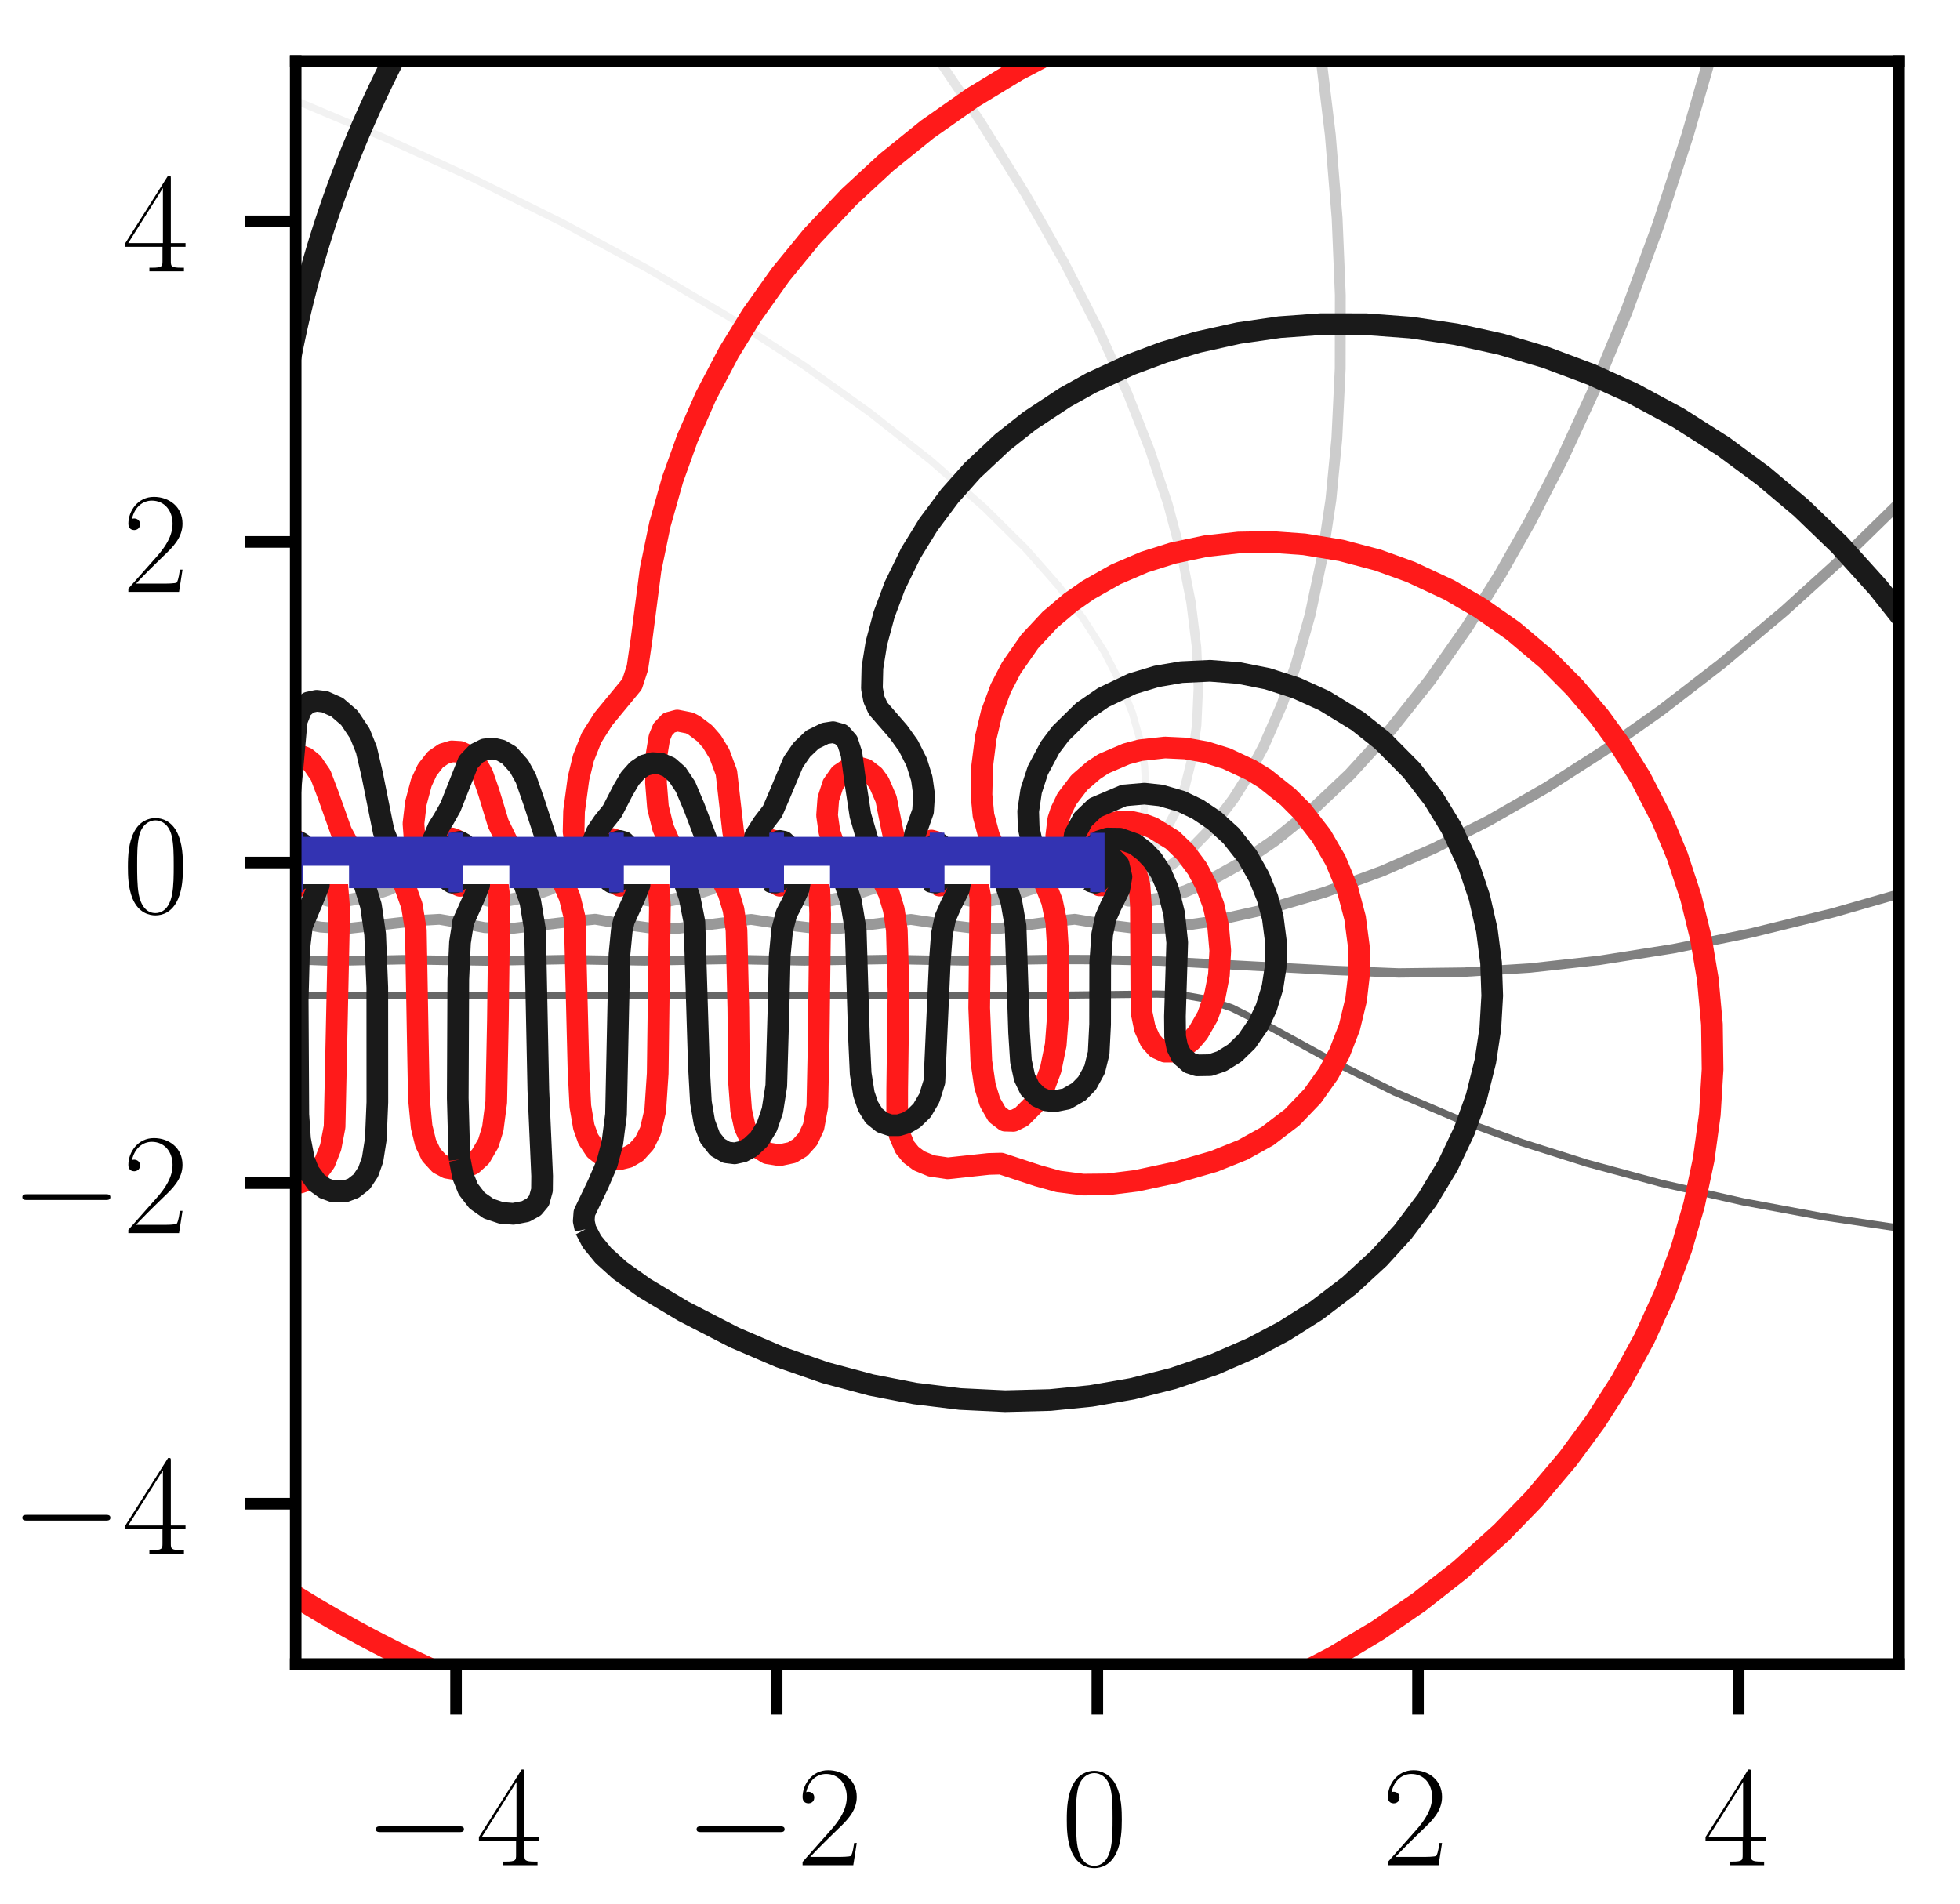 <?xml version="1.0" encoding="utf-8" standalone="no"?>
<!DOCTYPE svg PUBLIC "-//W3C//DTD SVG 1.1//EN"
  "http://www.w3.org/Graphics/SVG/1.1/DTD/svg11.dtd">
<!-- Created with matplotlib (https://matplotlib.org/) -->
<svg height="131.676pt" version="1.1" viewBox="0 0 135.55 131.676" width="135.55pt" xmlns="http://www.w3.org/2000/svg" xmlns:xlink="http://www.w3.org/1999/xlink">
 <defs>
  <style type="text/css">
*{stroke-linecap:butt;stroke-linejoin:round;}
  </style>
 </defs>
 <g id="figure_1">
  <g id="patch_1">
   <path d="M 0 131.676 
L 135.55 131.676 
L 135.55 0 
L 0 0 
z
" style="fill:#ffffff;"/>
  </g>
  <g id="axes_1">
   <g id="patch_2">
    <path d="M 20.45 115.1 
L 131.33 115.1 
L 131.33 4.22 
L 20.45 4.22 
z
" style="fill:#ffffff;"/>
   </g>
   <g id="matplotlib.axis_1">
    <g id="xtick_1">
     <g id="line2d_1">
      <defs>
       <path d="M 0 0 
L 0 3.5 
" id="m5260935438" style="stroke:#000000;stroke-width:0.8;"/>
      </defs>
      <g>
       <use style="stroke:#000000;stroke-width:0.8;" x="31.538" xlink:href="#m5260935438" y="115.1"/>
      </g>
     </g>
     <g id="text_1">
      <!-- $-4$ -->
      <defs>
       <path d="M 65.906 23 
C 67.594 23 69.406 23 69.406 25 
C 69.406 27 67.594 27 65.906 27 
L 11.797 27 
C 10.094 27 8.297 27 8.297 25 
C 8.297 23 10.094 23 11.797 23 
z
" id="CMSY10-0"/>
       <path d="M 33.594 64.406 
C 33.594 66.5 33.5 66.5 31.703 66.5 
L 2 19.594 
L 2 17 
L 27.797 17 
L 27.797 7.141 
C 27.797 3.5 27.594 2.5 20.594 2.5 
L 18.703 2.5 
L 18.703 0 
C 21.906 0 27.297 0 30.703 0 
C 34.094 0 39.5 0 42.703 0 
L 42.703 2.5 
L 40.797 2.5 
C 33.797 2.5 33.594 3.5 33.594 7.141 
L 33.594 17 
L 43.797 17 
L 43.797 19.594 
L 33.594 19.594 
z
M 28.094 57.859 
L 28.094 19.594 
L 4 19.594 
z
" id="CMR17-52"/>
      </defs>
      <g transform="translate(25.173 129.018)scale(0.1 -0.1)">
       <use transform="scale(0.996)" xlink:href="#CMSY10-0"/>
       <use transform="translate(77.487 0)scale(0.996)" xlink:href="#CMR17-52"/>
      </g>
     </g>
    </g>
    <g id="xtick_2">
     <g id="line2d_2">
      <g>
       <use style="stroke:#000000;stroke-width:0.8;" x="53.714" xlink:href="#m5260935438" y="115.1"/>
      </g>
     </g>
     <g id="text_2">
      <!-- $-2$ -->
      <defs>
       <path d="M 41.703 15.453 
L 39.906 15.453 
C 38.906 8.375 38.094 7.172 37.703 6.562 
C 37.203 5.766 30 5.766 28.594 5.766 
L 9.406 5.766 
C 13 9.672 20 16.75 28.5 24.953 
C 34.594 30.734 41.703 37.531 41.703 47.422 
C 41.703 59.219 32.297 66 21.797 66 
C 10.797 66 4.094 56.312 4.094 47.344 
C 4.094 43.438 7 42.938 8.203 42.938 
C 9.203 42.938 12.203 43.547 12.203 47.031 
C 12.203 50.109 9.594 51 8.203 51 
C 7.594 51 7 50.906 6.594 50.703 
C 8.5 59.219 14.297 63.406 20.406 63.406 
C 29.094 63.406 34.797 56.516 34.797 47.422 
C 34.797 38.734 29.703 31.25 24 24.75 
L 4.094 2.281 
L 4.094 0 
L 39.297 0 
z
" id="CMR17-50"/>
      </defs>
      <g transform="translate(47.349 129.018)scale(0.1 -0.1)">
       <use transform="scale(0.996)" xlink:href="#CMSY10-0"/>
       <use transform="translate(77.487 0)scale(0.996)" xlink:href="#CMR17-50"/>
      </g>
     </g>
    </g>
    <g id="xtick_3">
     <g id="line2d_3">
      <g>
       <use style="stroke:#000000;stroke-width:0.8;" x="75.89" xlink:href="#m5260935438" y="115.1"/>
      </g>
     </g>
     <g id="text_3">
      <!-- $0$ -->
      <defs>
       <path d="M 42 31.641 
C 42 37.75 41.906 48.125 37.703 56.109 
C 34 63.109 28.094 65.594 22.906 65.594 
C 18.094 65.594 12 63.406 8.203 56.203 
C 4.203 48.719 3.797 39.438 3.797 31.641 
C 3.797 25.953 3.906 17.281 7 9.672 
C 11.297 -0.609 19 -2 22.906 -2 
C 27.5 -2 34.5 -0.109 38.594 9.375 
C 41.594 16.281 42 24.359 42 31.641 
z
M 22.906 -0.406 
C 16.5 -0.406 12.703 5.078 11.297 12.688 
C 10.203 18.562 10.203 27.156 10.203 32.75 
C 10.203 40.438 10.203 46.828 11.5 52.922 
C 13.406 61.391 19 64 22.906 64 
C 27 64 32.297 61.297 34.203 53.125 
C 35.5 47.438 35.594 40.734 35.594 32.75 
C 35.594 26.25 35.594 18.266 34.406 12.375 
C 32.297 1.484 26.406 -0.406 22.906 -0.406 
z
" id="CMR17-48"/>
      </defs>
      <g transform="translate(73.399 129.018)scale(0.1 -0.1)">
       <use transform="scale(0.996)" xlink:href="#CMR17-48"/>
      </g>
     </g>
    </g>
    <g id="xtick_4">
     <g id="line2d_4">
      <g>
       <use style="stroke:#000000;stroke-width:0.8;" x="98.066" xlink:href="#m5260935438" y="115.1"/>
      </g>
     </g>
     <g id="text_4">
      <!-- $2$ -->
      <g transform="translate(95.575 129.018)scale(0.1 -0.1)">
       <use transform="scale(0.996)" xlink:href="#CMR17-50"/>
      </g>
     </g>
    </g>
    <g id="xtick_5">
     <g id="line2d_5">
      <g>
       <use style="stroke:#000000;stroke-width:0.8;" x="120.242" xlink:href="#m5260935438" y="115.1"/>
      </g>
     </g>
     <g id="text_5">
      <!-- $4$ -->
      <g transform="translate(117.751 129.018)scale(0.1 -0.1)">
       <use transform="scale(0.996)" xlink:href="#CMR17-52"/>
      </g>
     </g>
    </g>
   </g>
   <g id="matplotlib.axis_2">
    <g id="ytick_1">
     <g id="line2d_6">
      <defs>
       <path d="M 0 0 
L -3.5 0 
" id="m340e0548ad" style="stroke:#000000;stroke-width:0.8;"/>
      </defs>
      <g>
       <use style="stroke:#000000;stroke-width:0.8;" x="20.45" xlink:href="#m340e0548ad" y="104.012"/>
      </g>
     </g>
     <g id="text_6">
      <!-- $-4$ -->
      <g transform="translate(0.72 107.471)scale(0.1 -0.1)">
       <use transform="scale(0.996)" xlink:href="#CMSY10-0"/>
       <use transform="translate(77.487 0)scale(0.996)" xlink:href="#CMR17-52"/>
      </g>
     </g>
    </g>
    <g id="ytick_2">
     <g id="line2d_7">
      <g>
       <use style="stroke:#000000;stroke-width:0.8;" x="20.45" xlink:href="#m340e0548ad" y="81.836"/>
      </g>
     </g>
     <g id="text_7">
      <!-- $-2$ -->
      <g transform="translate(0.72 85.295)scale(0.1 -0.1)">
       <use transform="scale(0.996)" xlink:href="#CMSY10-0"/>
       <use transform="translate(77.487 0)scale(0.996)" xlink:href="#CMR17-50"/>
      </g>
     </g>
    </g>
    <g id="ytick_3">
     <g id="line2d_8">
      <g>
       <use style="stroke:#000000;stroke-width:0.8;" x="20.45" xlink:href="#m340e0548ad" y="59.66"/>
      </g>
     </g>
     <g id="text_8">
      <!-- $0$ -->
      <g transform="translate(8.469 63.119)scale(0.1 -0.1)">
       <use transform="scale(0.996)" xlink:href="#CMR17-48"/>
      </g>
     </g>
    </g>
    <g id="ytick_4">
     <g id="line2d_9">
      <g>
       <use style="stroke:#000000;stroke-width:0.8;" x="20.45" xlink:href="#m340e0548ad" y="37.484"/>
      </g>
     </g>
     <g id="text_9">
      <!-- $2$ -->
      <g transform="translate(8.469 40.943)scale(0.1 -0.1)">
       <use transform="scale(0.996)" xlink:href="#CMR17-50"/>
      </g>
     </g>
    </g>
    <g id="ytick_5">
     <g id="line2d_10">
      <g>
       <use style="stroke:#000000;stroke-width:0.8;" x="20.45" xlink:href="#m340e0548ad" y="15.308"/>
      </g>
     </g>
     <g id="text_10">
      <!-- $4$ -->
      <g transform="translate(8.469 18.767)scale(0.1 -0.1)">
       <use transform="scale(0.996)" xlink:href="#CMR17-52"/>
      </g>
     </g>
    </g>
   </g>
   <g id="LineCollection_1">
    <path clip-path="url(#pa25ee55d5a)" d="M 132.439 85.111 
L 126.183 84.179 
L 120.534 83.128 
L 114.865 81.845 
L 109.763 80.464 
L 105.227 79.027 
L 100.976 77.469 
L 96.44 75.538 
L 92.15 73.407 
L 87.937 71.089 
L 85.199 69.723 
L 83.402 69.107 
L 81.701 68.81 
L 80 68.759 
L 72.063 68.852 
L 19.341 68.847 
L 19.341 68.847 
" style="fill:none;stroke:#666666;stroke-width:0.5;"/>
   </g>
   <g id="LineCollection_2">
    <path clip-path="url(#pa25ee55d5a)" d="M 132.439 61.516 
L 126.77 63.142 
L 121.101 64.535 
L 115.715 65.624 
L 110.613 66.427 
L 105.794 66.96 
L 101.259 67.243 
L 96.724 67.298 
L 92.189 67.12 
L 80.284 66.479 
L 75.748 66.377 
L 72.63 66.368 
L 66.678 66.465 
L 61.576 66.364 
L 55.623 66.466 
L 50.521 66.363 
L 44.569 66.466 
L 39.183 66.372 
L 33.797 66.476 
L 27.845 66.382 
L 23.026 66.485 
L 19.341 66.344 
L 19.341 66.344 
" style="fill:none;stroke:#808080;stroke-width:0.65;"/>
   </g>
   <g id="LineCollection_3">
    <path clip-path="url(#pa25ee55d5a)" d="M 132.439 33.733 
L 127.812 38.259 
L 123.368 42.291 
L 119.052 45.913 
L 114.865 49.144 
L 110.896 51.946 
L 106.928 54.489 
L 102.96 56.765 
L 99.197 58.668 
L 95.59 60.252 
L 91.622 61.713 
L 87.653 62.881 
L 83.685 63.759 
L 80.567 64.19 
L 78.583 64.222 
L 77.166 64.047 
L 74.331 63.587 
L 72.58 63.77 
L 69.229 64.204 
L 67.528 64.226 
L 66.106 64.054 
L 62.993 63.597 
L 61.009 63.846 
L 58.174 64.202 
L 56.474 64.227 
L 55.019 64.054 
L 51.938 63.595 
L 49.954 63.84 
L 46.836 64.218 
L 45.135 64.213 
L 43.718 64.016 
L 41.167 63.584 
L 39.466 63.748 
L 35.215 64.239 
L 33.514 64.161 
L 31.813 63.832 
L 30.396 63.589 
L 28.979 63.669 
L 23.877 64.242 
L 22.176 64.127 
L 19.341 63.591 
L 19.341 63.591 
" style="fill:none;stroke:#999999;stroke-width:0.75;"/>
    <path clip-path="url(#pa25ee55d5a)" d="M 20.225 60.936 
L 20.475 61.193 
L 20.497 60.936 
L 20.475 60.917 
L 20.225 60.936 
" style="fill:none;stroke:#999999;stroke-width:0.75;"/>
    <path clip-path="url(#pa25ee55d5a)" d="M 31.42 61.219 
L 31.53 61.244 
L 31.543 61.219 
L 31.574 60.936 
L 31.53 60.9 
L 31.322 60.936 
L 31.42 61.219 
" style="fill:none;stroke:#999999;stroke-width:0.75;"/>
    <path clip-path="url(#pa25ee55d5a)" d="M 42.465 61.219 
L 42.584 61.267 
L 42.612 61.219 
L 42.649 60.936 
L 42.584 60.887 
L 42.394 60.936 
L 42.465 61.219 
" style="fill:none;stroke:#999999;stroke-width:0.75;"/>
    <path clip-path="url(#pa25ee55d5a)" d="M 53.528 61.219 
L 53.639 61.279 
L 53.68 61.219 
L 53.719 60.936 
L 53.639 60.881 
L 53.467 60.936 
L 53.528 61.219 
" style="fill:none;stroke:#999999;stroke-width:0.75;"/>
    <path clip-path="url(#pa25ee55d5a)" d="M 64.597 61.219 
L 64.694 61.283 
L 64.746 61.219 
L 64.785 60.936 
L 64.694 60.881 
L 64.544 60.936 
L 64.597 61.219 
" style="fill:none;stroke:#999999;stroke-width:0.75;"/>
    <path clip-path="url(#pa25ee55d5a)" d="M 75.671 61.219 
L 75.748 61.279 
L 75.809 61.219 
L 75.85 60.936 
L 75.748 60.888 
L 75.626 60.936 
L 75.671 61.219 
" style="fill:none;stroke:#999999;stroke-width:0.75;"/>
   </g>
   <g id="LineCollection_4">
    <path clip-path="url(#pa25ee55d5a)" d="M 118.506 3.111 
L 116.707 9.347 
L 114.675 15.583 
L 112.487 21.536 
L 110.263 26.921 
L 108.04 31.74 
L 105.794 36.118 
L 103.78 39.677 
L 101.476 43.361 
L 98.896 47.046 
L 96.194 50.448 
L 93.35 53.566 
L 90.647 56.117 
L 88.185 58.101 
L 85.953 59.628 
L 83.606 60.936 
L 81.984 61.643 
L 80.284 62.155 
L 79.15 62.319 
L 78.016 62.281 
L 77.166 62.008 
L 76.594 61.502 
L 76.032 60.744 
L 75.481 60.369 
L 75.465 59.802 
L 74.615 59.803 
L 71.497 61.406 
L 69.512 62.074 
L 68.379 62.292 
L 67.245 62.317 
L 66.394 62.146 
L 65.764 61.786 
L 65.261 61.131 
L 64.977 60.777 
L 64.408 60.369 
L 64.41 59.802 
L 63.531 59.802 
L 60.442 61.392 
L 58.44 62.069 
L 57.324 62.288 
L 56.19 62.319 
L 55.34 62.159 
L 54.677 61.786 
L 54.415 61.502 
L 53.922 60.81 
L 53.294 60.369 
L 53.243 60.085 
L 53.356 60.037 
L 53.367 59.802 
L 53.356 59.802 
L 52.444 59.802 
L 49.104 61.49 
L 47.352 62.069 
L 46.269 62.284 
L 45.135 62.321 
L 44.285 62.171 
L 43.589 61.786 
L 43.327 61.502 
L 42.868 60.841 
L 42.19 60.369 
L 42.136 60.085 
L 42.301 60.012 
L 42.307 59.802 
L 42.301 59.802 
L 41.167 59.904 
L 37.986 61.502 
L 36.632 61.976 
L 34.931 62.309 
L 33.797 62.299 
L 32.947 62.065 
L 32.38 61.688 
L 31.53 60.632 
L 31.095 60.369 
L 31.042 60.085 
L 31.246 59.99 
L 31.25 59.802 
L 31.246 59.802 
L 30.112 59.886 
L 26.898 61.502 
L 25.294 62.042 
L 23.877 62.306 
L 22.743 62.303 
L 21.873 62.069 
L 21.325 61.719 
L 20.475 60.645 
L 20.007 60.369 
L 19.959 60.085 
L 20.192 59.964 
L 20.193 59.802 
L 20.192 59.802 
L 19.341 59.802 
L 19.341 59.802 
" style="fill:none;stroke:#b2b2b2;stroke-width:0.85;"/>
   </g>
   <g id="LineCollection_5">
    <path clip-path="url(#pa25ee55d5a)" d="M 91.249 3.111 
L 92.003 9.347 
L 92.472 15.091 
L 92.693 20.402 
L 92.686 25.504 
L 92.454 30.323 
L 92.041 34.574 
L 91.445 38.543 
L 90.607 42.511 
L 89.638 45.959 
L 88.655 48.747 
L 87.37 51.667 
L 86.236 53.776 
L 85.298 55.266 
L 83.792 57.251 
L 82.268 58.822 
L 81.037 59.802 
L 80 60.423 
L 78.866 60.869 
L 77.733 61.01 
L 76.882 60.843 
L 76.032 60.366 
L 75.78 60.085 
L 75.748 59.802 
L 69.796 59.907 
L 68.379 60.66 
L 67.447 60.936 
L 66.678 61.012 
L 65.828 60.854 
L 64.946 60.369 
L 64.694 59.937 
L 64.646 59.802 
L 58.741 59.884 
L 57.607 60.531 
L 56.358 60.936 
L 55.623 61.013 
L 54.773 60.865 
L 53.85 60.369 
L 53.356 59.802 
L 47.687 59.86 
L 46.553 60.515 
L 45.27 60.936 
L 44.569 61.013 
L 43.718 60.874 
L 42.868 60.461 
L 42.504 60.085 
L 42.301 59.802 
L 36.632 59.837 
L 35.498 60.499 
L 34.364 60.903 
L 33.23 60.998 
L 32.38 60.781 
L 31.397 60.085 
L 31.246 59.802 
L 25.577 59.813 
L 24.443 60.483 
L 23.31 60.896 
L 22.176 61.002 
L 21.325 60.797 
L 20.304 60.085 
L 20.192 59.802 
L 19.341 59.802 
L 19.341 59.802 
" style="fill:none;stroke:#cccccc;stroke-width:0.75;"/>
   </g>
   <g id="LineCollection_6">
    <path clip-path="url(#pa25ee55d5a)" d="M 64.223 3.111 
L 67.812 8.419 
L 70.93 13.436 
L 73.595 18.134 
L 76.032 22.902 
L 77.978 27.205 
L 79.541 31.173 
L 80.768 34.858 
L 81.751 38.543 
L 82.367 41.661 
L 82.753 44.779 
L 82.873 47.613 
L 82.76 50.164 
L 82.443 52.432 
L 81.951 54.416 
L 81.324 56.117 
L 80.567 57.552 
L 79.76 58.668 
L 78.866 59.522 
L 78.016 60.047 
L 77.166 60.301 
L 76.315 60.271 
L 75.465 59.802 
L 67.245 59.888 
L 66.394 60.244 
L 65.544 60.312 
L 65.261 60.279 
L 64.948 60.085 
L 64.694 59.802 
L 56.19 59.867 
L 55.34 60.235 
L 54.489 60.314 
L 53.922 60.157 
L 53.639 59.802 
L 45.135 59.846 
L 44.285 60.226 
L 43.435 60.316 
L 42.868 60.188 
L 42.514 59.802 
L 34.081 59.823 
L 33.23 60.216 
L 32.38 60.317 
L 31.813 60.212 
L 31.246 59.802 
L 23.024 59.802 
L 22.176 60.206 
L 21.325 60.318 
L 20.759 60.23 
L 20.192 59.802 
L 19.341 59.802 
L 19.341 59.802 
" style="fill:none;stroke:#e6e6e6;stroke-width:0.65;"/>
   </g>
   <g id="LineCollection_7">
    <path clip-path="url(#pa25ee55d5a)" d="M 19.341 6.486 
L 26.805 9.631 
L 32.664 12.313 
L 38.9 15.409 
L 44.852 18.631 
L 50.521 21.989 
L 55.623 25.305 
L 60.158 28.542 
L 64.41 31.893 
L 68.101 35.141 
L 70.93 37.947 
L 73.201 40.527 
L 74.917 42.795 
L 76.361 45.062 
L 77.527 47.33 
L 78.313 49.314 
L 78.873 51.298 
L 79.16 52.999 
L 79.247 54.7 
L 79.123 56.117 
L 78.862 57.251 
L 78.542 58.101 
L 78.016 58.96 
L 77.449 59.544 
L 76.882 59.894 
L 76.315 60.04 
L 76.032 60.035 
L 75.748 59.802 
L 65.828 59.877 
L 65.261 60.037 
L 64.977 60.041 
L 64.694 59.802 
L 54.773 59.858 
L 54.206 60.034 
L 53.922 60.044 
L 53.639 59.802 
L 43.718 59.837 
L 43.151 60.03 
L 42.868 60.045 
L 42.584 59.802 
L 32.664 59.816 
L 32.097 60.026 
L 31.813 60.046 
L 31.53 59.802 
L 21.599 59.802 
L 21.042 60.021 
L 20.759 60.045 
L 20.192 59.802 
L 19.341 59.802 
L 19.341 59.802 
" style="fill:none;stroke:#f2f2f2;stroke-width:0.5;"/>
    <path clip-path="url(#pa25ee55d5a)" d="M 20.034 52.149 
L 20.192 52.328 
L 20.475 52.238 
L 20.538 52.149 
L 20.475 51.988 
L 20.192 51.877 
L 20.034 52.149 
" style="fill:none;stroke:#f2f2f2;stroke-width:0.5;"/>
    <path clip-path="url(#pa25ee55d5a)" d="M 32.374 52.432 
L 32.38 52.443 
L 32.664 52.623 
L 32.83 52.432 
L 32.664 52.21 
L 32.38 52.416 
L 32.374 52.432 
" style="fill:none;stroke:#f2f2f2;stroke-width:0.5;"/>
    <path clip-path="url(#pa25ee55d5a)" d="M 45.21 52.715 
L 45.419 52.927 
L 45.557 52.715 
L 45.419 52.57 
L 45.21 52.715 
" style="fill:none;stroke:#f2f2f2;stroke-width:0.5;"/>
    <path clip-path="url(#pa25ee55d5a)" d="M 58.906 52.999 
L 59.025 53.174 
L 59.151 52.999 
L 59.025 52.892 
L 58.906 52.999 
" style="fill:none;stroke:#f2f2f2;stroke-width:0.5;"/>
   </g>
   <g id="LineCollection_8">
    <path clip-path="url(#pa25ee55d5a)" d="M 19.341 109.719 
L 19.625 109.901 
L 19.736 109.973 
L 19.908 110.081 
L 20.185 110.256 
L 20.192 110.26 
L 20.475 110.437 
L 20.639 110.54 
L 20.759 110.613 
L 21.042 110.787 
L 21.1 110.823 
L 21.325 110.96 
L 21.568 111.107 
L 21.609 111.131 
L 21.892 111.3 
L 22.042 111.39 
L 22.176 111.468 
L 22.459 111.635 
L 22.525 111.674 
L 22.743 111.8 
L 23.014 111.957 
L 23.026 111.964 
L 23.31 112.125 
L 23.511 112.24 
L 23.593 112.286 
L 23.877 112.445 
L 24.016 112.524 
L 24.16 112.603 
L 24.443 112.759 
L 24.53 112.807 
L 24.727 112.914 
L 25.01 113.068 
L 25.053 113.091 
L 25.294 113.22 
L 25.577 113.37 
L 25.584 113.374 
L 25.861 113.519 
L 26.125 113.658 
L 26.144 113.667 
L 26.428 113.813 
L 26.676 113.941 
L 26.711 113.959 
L 26.994 114.102 
L 27.238 114.225 
L 27.278 114.244 
L 27.561 114.385 
L 27.81 114.508 
L 27.845 114.525 
L 28.128 114.663 
L 28.394 114.792 
L 28.412 114.8 
L 28.695 114.935 
L 28.979 115.069 
L 28.991 115.075 
L 29.262 115.202 
L 29.546 115.333 
L 29.599 115.358 
L 29.829 115.463 
L 30.112 115.592 
L 30.221 115.642 
L 30.396 115.72 
L 30.679 115.846 
L 30.858 115.925 
L 30.963 115.971 
L 31.246 116.094 
L 31.511 116.209 
" style="fill:none;stroke:#ff1a1a;stroke-width:1.5;"/>
    <path clip-path="url(#pa25ee55d5a)" d="M 19.341 52.356 
L 19.973 52.149 
L 20.475 52.152 
L 21.168 52.432 
L 21.609 52.793 
L 22.176 53.622 
L 22.693 54.983 
L 23.601 57.534 
L 24.365 58.951 
L 24.746 59.518 
L 24.727 59.796 
L 22.879 59.802 
L 23.303 60.936 
L 23.461 62.92 
L 23.139 77.943 
L 22.868 79.36 
L 22.459 80.402 
L 21.892 81.171 
L 21.24 81.628 
L 20.759 81.8 
L 20.192 81.825 
L 19.574 81.628 
L 19.341 81.493 
L 19.341 81.493 
" style="fill:none;stroke:#ff1a1a;stroke-width:1.5;"/>
    <path clip-path="url(#pa25ee55d5a)" d="M 89.142 116.209 
L 92.189 114.63 
L 95.307 112.762 
L 98.141 110.815 
L 100.976 108.59 
L 103.839 106.005 
L 106.078 103.693 
L 108.439 100.902 
L 110.33 98.335 
L 112.127 95.517 
L 113.731 92.572 
L 115.148 89.449 
L 116.282 86.372 
L 117.161 83.328 
L 117.822 80.21 
L 118.248 77.092 
L 118.439 73.974 
L 118.395 70.856 
L 118.11 67.738 
L 117.633 64.904 
L 116.938 62.069 
L 115.999 59.218 
L 114.945 56.684 
L 113.448 53.782 
L 112.03 51.512 
L 110.613 49.568 
L 108.912 47.561 
L 106.996 45.629 
L 104.646 43.645 
L 102.393 42.069 
L 100.235 40.81 
L 97.574 39.567 
L 95.307 38.747 
L 92.756 38.072 
L 90.204 37.651 
L 87.937 37.487 
L 85.669 37.525 
L 83.402 37.775 
L 81.112 38.259 
L 79.15 38.879 
L 77.166 39.73 
L 75.256 40.81 
L 74.038 41.661 
L 72.63 42.853 
L 71.213 44.374 
L 69.944 46.196 
L 69.208 47.613 
L 68.579 49.314 
L 68.175 51.015 
L 67.925 52.999 
L 67.877 54.983 
L 68.016 56.4 
L 68.395 57.818 
L 68.945 59.028 
L 69.229 59.547 
L 68.945 59.801 
L 67.218 59.802 
L 67.245 59.883 
L 67.491 60.369 
L 67.8 62.069 
L 67.777 64.337 
L 67.72 69.723 
L 67.865 73.407 
L 68.116 75.108 
L 68.464 76.242 
L 68.953 77.092 
L 69.512 77.517 
L 70.079 77.533 
L 70.646 77.253 
L 71.497 76.398 
L 72.247 75.108 
L 72.665 73.974 
L 73.013 72.274 
L 73.185 70.006 
L 73.197 66.151 
L 73.051 63.77 
L 72.756 62.353 
L 72.194 60.936 
L 71.537 59.802 
L 73.481 59.802 
L 73.481 59.476 
L 73.234 58.951 
L 73.049 57.818 
L 73.189 56.684 
L 73.372 56.117 
L 73.78 55.266 
L 74.644 54.133 
L 75.629 53.282 
L 76.315 52.828 
L 77.897 52.149 
L 78.866 51.893 
L 80.567 51.706 
L 81.984 51.772 
L 83.402 52.026 
L 84.819 52.469 
L 86.52 53.266 
L 87.469 53.849 
L 89.071 55.123 
L 90.063 56.117 
L 91.381 57.818 
L 92.366 59.518 
L 93.188 61.502 
L 93.713 63.487 
L 93.974 65.471 
L 93.982 67.455 
L 93.784 69.156 
L 93.322 71.065 
L 92.634 72.841 
L 91.876 74.258 
L 90.771 75.814 
L 89.354 77.292 
L 87.653 78.59 
L 85.953 79.534 
L 83.968 80.332 
L 81.417 81.07 
L 78.583 81.678 
L 76.599 81.923 
L 74.898 81.94 
L 73.197 81.721 
L 71.78 81.327 
L 69.229 80.487 
L 68.379 80.51 
L 65.544 80.815 
L 64.41 80.646 
L 63.56 80.295 
L 62.993 79.871 
L 62.579 79.36 
L 62.214 78.51 
L 62.046 77.376 
L 62.048 75.392 
L 62.139 68.589 
L 62.023 64.337 
L 61.814 62.92 
L 61.474 61.786 
L 60.804 60.369 
L 60.445 59.802 
L 62.143 59.802 
L 62.373 59.518 
L 61.985 58.668 
L 61.676 57.251 
L 61.28 55.266 
L 60.788 54.133 
L 60.442 53.66 
L 59.875 53.225 
L 59.308 53.064 
L 58.741 53.138 
L 58.098 53.566 
L 57.607 54.261 
L 57.283 55.266 
L 57.199 56.4 
L 57.362 57.534 
L 57.748 58.668 
L 58.197 59.518 
L 58.174 59.798 
L 56.136 59.802 
L 56.667 61.502 
L 56.721 63.203 
L 56.615 72.274 
L 56.525 76.525 
L 56.266 77.943 
L 55.871 78.793 
L 55.34 79.382 
L 54.773 79.723 
L 53.922 79.907 
L 53.072 79.772 
L 52.387 79.36 
L 51.898 78.793 
L 51.507 77.943 
L 51.257 76.809 
L 51.108 74.825 
L 51.06 69.723 
L 50.935 64.337 
L 50.727 62.92 
L 50.387 61.786 
L 49.671 60.308 
L 49.36 59.802 
L 49.387 59.802 
L 51.088 59.802 
L 51.287 59.518 
L 50.919 58.668 
L 50.705 57.534 
L 50.238 53.445 
L 49.755 52.149 
L 49.239 51.298 
L 48.742 50.731 
L 47.99 50.164 
L 47.687 50.009 
L 46.836 49.84 
L 46.269 49.993 
L 45.836 50.448 
L 45.603 51.015 
L 45.415 52.149 
L 45.366 54.133 
L 45.503 55.833 
L 45.849 57.251 
L 46.469 58.668 
L 46.978 59.518 
L 46.836 59.801 
L 45.052 59.802 
L 45.541 61.219 
L 45.638 62.636 
L 45.485 74.258 
L 45.315 76.809 
L 44.988 78.226 
L 44.569 79.078 
L 44.002 79.704 
L 43.435 80.04 
L 42.868 80.181 
L 42.301 80.162 
L 41.676 79.927 
L 41.167 79.528 
L 40.681 78.793 
L 40.376 77.943 
L 40.136 76.525 
L 40.007 73.974 
L 39.745 63.487 
L 39.399 62.069 
L 38.786 60.652 
L 38.274 59.802 
L 38.333 59.802 
L 40.033 59.802 
L 40.2 59.518 
L 39.845 58.668 
L 39.668 57.534 
L 39.7 56.117 
L 40.006 53.849 
L 40.349 52.432 
L 40.914 51.015 
L 41.734 49.726 
L 43.709 47.33 
L 44.082 46.196 
L 44.37 44.212 
L 44.994 39.393 
L 45.638 36.275 
L 46.519 33.157 
L 47.538 30.323 
L 48.82 27.396 
L 50.411 24.37 
L 51.978 21.819 
L 53.99 18.985 
L 56.19 16.298 
L 58.741 13.597 
L 61.292 11.241 
L 64.127 8.951 
L 67.245 6.763 
L 70.363 4.868 
L 73.725 3.111 
L 73.725 3.111 
" style="fill:none;stroke:#ff1a1a;stroke-width:1.5;"/>
    <path clip-path="url(#pa25ee55d5a)" d="M 131.358 3.111 
L 131.589 3.211 
L 131.872 3.335 
L 132.01 3.395 
L 132.155 3.459 
L 132.439 3.585 
" style="fill:none;stroke:#ff1a1a;stroke-width:1.5;"/>
    <path clip-path="url(#pa25ee55d5a)" d="M 19.525 59.518 
L 19.625 59.802 
L 19.908 59.802 
L 20.029 59.518 
L 20.133 59.235 
L 20.192 59.005 
L 20.357 58.951 
L 20.475 58.673 
L 20.489 58.668 
L 20.584 58.384 
L 20.475 58.137 
L 20.429 58.101 
L 20.192 57.998 
L 19.969 58.101 
L 19.908 58.111 
L 19.664 58.384 
L 19.625 58.41 
L 19.527 58.668 
L 19.466 58.951 
L 19.46 59.235 
L 19.525 59.518 
" style="fill:none;stroke:#ff1a1a;stroke-width:1.5;"/>
    <path clip-path="url(#pa25ee55d5a)" d="M 20.352 60.936 
L 20.475 61.164 
L 20.594 61.219 
L 20.759 61.272 
L 20.838 61.219 
L 21.042 61.168 
L 21.211 60.936 
L 21.325 60.822 
L 21.374 60.652 
L 21.437 60.369 
L 21.442 60.085 
L 21.346 59.802 
L 21.325 59.802 
L 21.042 59.797 
L 20.864 59.802 
L 20.772 60.085 
L 20.759 60.18 
L 20.558 60.369 
L 20.475 60.623 
L 20.406 60.652 
L 20.352 60.936 
" style="fill:none;stroke:#ff1a1a;stroke-width:1.5;"/>
    <path clip-path="url(#pa25ee55d5a)" d="M 20.193 59.802 
L 20.475 60.062 
L 20.613 59.802 
L 20.753 59.518 
L 20.475 59.291 
L 20.453 59.518 
L 20.193 59.802 
" style="fill:none;stroke:#ff1a1a;stroke-width:1.5;"/>
    <path clip-path="url(#pa25ee55d5a)" d="M 27.188 59.802 
L 28.979 59.802 
L 29.112 59.518 
L 28.7 58.384 
L 28.595 56.967 
L 28.761 55.55 
L 29.139 54.133 
L 29.546 53.256 
L 30.112 52.533 
L 30.679 52.145 
L 31.246 51.973 
L 31.813 52.007 
L 32.38 52.261 
L 32.947 52.814 
L 33.374 53.566 
L 33.797 54.783 
L 34.46 56.967 
L 35.215 58.513 
L 35.782 59.8 
L 33.966 59.802 
L 34.394 60.936 
L 34.537 62.069 
L 34.512 64.337 
L 34.433 70.573 
L 34.319 76.242 
L 34.081 78.069 
L 33.772 79.077 
L 33.23 80.007 
L 32.664 80.522 
L 32.097 80.793 
L 31.53 80.885 
L 30.921 80.777 
L 30.387 80.494 
L 29.829 79.89 
L 29.439 79.077 
L 29.159 77.943 
L 28.969 75.959 
L 28.895 71.99 
L 28.759 64.337 
L 28.482 62.636 
L 27.976 61.219 
L 27.188 59.802 
L 27.188 59.802 
" style="fill:none;stroke:#ff1a1a;stroke-width:1.5;"/>
    <path clip-path="url(#pa25ee55d5a)" d="M 30.629 59.518 
L 30.679 59.802 
L 30.963 59.802 
L 31.114 59.518 
L 31.215 59.235 
L 31.246 59.067 
L 31.439 58.951 
L 31.53 58.696 
L 31.6 58.668 
L 31.675 58.384 
L 31.533 58.101 
L 31.53 58.098 
L 31.246 57.998 
L 31.072 58.101 
L 30.963 58.125 
L 30.761 58.384 
L 30.679 58.454 
L 30.612 58.668 
L 30.551 58.951 
L 30.546 59.235 
L 30.629 59.518 
" style="fill:none;stroke:#ff1a1a;stroke-width:1.5;"/>
    <path clip-path="url(#pa25ee55d5a)" d="M 31.443 60.936 
L 31.53 61.12 
L 31.677 61.219 
L 31.813 61.273 
L 31.915 61.219 
L 32.097 61.184 
L 32.304 60.936 
L 32.38 60.879 
L 32.459 60.652 
L 32.522 60.369 
L 32.529 60.085 
L 32.456 59.802 
L 32.38 59.801 
L 32.097 59.797 
L 31.964 59.802 
L 31.86 60.085 
L 31.813 60.293 
L 31.638 60.369 
L 31.53 60.647 
L 31.515 60.652 
L 31.443 60.936 
" style="fill:none;stroke:#ff1a1a;stroke-width:1.5;"/>
    <path clip-path="url(#pa25ee55d5a)" d="M 31.25 59.802 
L 31.53 60.045 
L 31.574 59.802 
L 31.812 59.518 
L 31.53 59.264 
L 31.447 59.518 
L 31.25 59.802 
" style="fill:none;stroke:#ff1a1a;stroke-width:1.5;"/>
    <path clip-path="url(#pa25ee55d5a)" d="M 41.634 59.235 
L 41.734 59.465 
L 41.738 59.518 
L 42.017 59.802 
L 42.236 59.518 
L 42.301 59.242 
L 42.379 59.518 
L 42.314 59.802 
L 42.584 60.005 
L 42.595 59.802 
L 42.867 59.518 
L 42.584 59.254 
L 42.335 59.235 
L 42.513 58.951 
L 42.584 58.715 
L 42.687 58.668 
L 42.739 58.384 
L 42.584 58.112 
L 42.554 58.101 
L 42.301 58.029 
L 42.202 58.101 
L 42.017 58.153 
L 41.859 58.384 
L 41.734 58.531 
L 41.699 58.668 
L 41.638 58.951 
L 41.634 59.235 
" style="fill:none;stroke:#ff1a1a;stroke-width:1.5;"/>
    <path clip-path="url(#pa25ee55d5a)" d="M 42.537 60.936 
L 42.584 61.054 
L 42.757 61.219 
L 42.868 61.271 
L 42.999 61.219 
L 43.151 61.198 
L 43.404 60.936 
L 43.435 60.918 
L 43.543 60.652 
L 43.607 60.369 
L 43.613 60.085 
L 43.555 59.802 
L 43.435 59.801 
L 43.151 59.796 
L 43.039 59.802 
L 42.938 60.085 
L 42.868 60.332 
L 42.725 60.369 
L 42.6 60.652 
L 42.584 60.818 
L 42.537 60.936 
" style="fill:none;stroke:#ff1a1a;stroke-width:1.5;"/>
    <path clip-path="url(#pa25ee55d5a)" d="M 52.729 59.235 
L 52.789 59.314 
L 52.814 59.518 
L 53.072 59.802 
L 53.356 59.802 
L 53.397 59.802 
L 53.639 59.946 
L 53.642 59.802 
L 53.922 59.518 
L 53.639 59.257 
L 53.47 59.235 
L 53.582 58.951 
L 53.639 58.728 
L 53.747 58.668 
L 53.765 58.384 
L 53.639 58.184 
L 53.356 58.107 
L 53.072 58.207 
L 52.965 58.384 
L 52.793 58.668 
L 52.789 58.674 
L 52.728 58.951 
L 52.729 59.235 
" style="fill:none;stroke:#ff1a1a;stroke-width:1.5;"/>
    <path clip-path="url(#pa25ee55d5a)" d="M 53.635 60.936 
L 53.639 60.948 
L 53.837 61.219 
L 53.922 61.266 
L 54.1 61.219 
L 54.206 61.21 
L 54.489 60.967 
L 54.501 60.936 
L 54.628 60.652 
L 54.692 60.369 
L 54.696 60.085 
L 54.645 59.802 
L 54.489 59.801 
L 54.206 59.797 
L 54.102 59.802 
L 54.01 60.085 
L 53.922 60.352 
L 53.826 60.369 
L 53.677 60.652 
L 53.639 60.928 
L 53.635 60.936 
" style="fill:none;stroke:#ff1a1a;stroke-width:1.5;"/>
    <path clip-path="url(#pa25ee55d5a)" d="M 63.829 59.235 
L 63.843 59.248 
L 63.891 59.518 
L 64.127 59.802 
L 64.41 59.802 
L 64.506 59.802 
L 64.694 59.895 
L 64.695 59.802 
L 64.976 59.518 
L 64.694 59.343 
L 64.556 59.235 
L 64.651 58.951 
L 64.694 58.751 
L 64.813 58.668 
L 64.805 58.384 
L 64.694 58.223 
L 64.41 58.141 
L 64.127 58.268 
L 64.066 58.384 
L 63.901 58.668 
L 63.843 58.803 
L 63.822 58.951 
L 63.829 59.235 
" style="fill:none;stroke:#ff1a1a;stroke-width:1.5;"/>
    <path clip-path="url(#pa25ee55d5a)" d="M 64.917 61.219 
L 64.977 61.256 
L 65.261 61.22 
L 65.262 61.219 
L 65.544 61.028 
L 65.582 60.936 
L 65.714 60.652 
L 65.779 60.369 
L 65.778 60.085 
L 65.73 59.802 
L 65.544 59.8 
L 65.261 59.797 
L 65.15 59.802 
L 65.079 60.085 
L 64.977 60.366 
L 64.954 60.369 
L 64.755 60.652 
L 64.719 60.936 
L 64.917 61.219 
" style="fill:none;stroke:#ff1a1a;stroke-width:1.5;"/>
    <path clip-path="url(#pa25ee55d5a)" d="M 74.894 58.951 
L 75.181 59.802 
L 75.749 59.802 
L 75.748 59.802 
L 75.611 59.518 
L 75.748 58.956 
L 75.81 58.951 
L 76.032 58.737 
L 76.66 58.668 
L 77.166 58.804 
L 77.878 59.235 
L 78.583 60.408 
L 78.802 61.219 
L 78.902 62.636 
L 78.941 70.006 
L 79.177 71.14 
L 79.562 71.99 
L 80 72.483 
L 80.567 72.745 
L 81.134 72.744 
L 81.701 72.528 
L 82.388 71.99 
L 82.87 71.423 
L 83.517 70.289 
L 84.02 68.872 
L 84.297 67.455 
L 84.391 65.754 
L 84.242 64.054 
L 83.928 62.636 
L 83.402 61.209 
L 82.807 60.085 
L 81.967 58.951 
L 81.087 58.101 
L 79.717 57.258 
L 79.15 57.046 
L 78.299 56.856 
L 77.449 56.832 
L 76.599 57.005 
L 76.032 57.263 
L 75.465 57.679 
L 74.898 58.894 
L 74.894 58.951 
L 74.894 58.951 
" style="fill:none;stroke:#ff1a1a;stroke-width:1.5;"/>
    <path clip-path="url(#pa25ee55d5a)" d="M 75.997 61.219 
L 76.032 61.243 
L 76.315 61.239 
L 76.333 61.219 
L 76.599 61.073 
L 76.663 60.936 
L 76.802 60.652 
L 76.87 60.369 
L 76.862 60.085 
L 76.812 59.802 
L 76.599 59.582 
L 76.594 59.518 
L 76.315 59.407 
L 76.032 59.381 
L 76.029 59.518 
L 76.032 59.799 
L 76.17 59.802 
L 76.148 60.085 
L 76.048 60.369 
L 76.032 60.466 
L 75.835 60.652 
L 75.802 60.936 
L 75.997 61.219 
" style="fill:none;stroke:#ff1a1a;stroke-width:1.5;"/>
   </g>
   <g id="LineCollection_9">
    <path clip-path="url(#pa25ee55d5a)" d="M 19.341 56.927 
L 19.758 56.117 
L 20.054 54.983 
L 20.24 52.999 
L 20.515 49.881 
L 20.847 49.031 
L 21.325 48.595 
L 21.892 48.472 
L 22.459 48.539 
L 23.31 48.917 
L 24.16 49.65 
L 24.884 50.731 
L 25.342 51.865 
L 25.737 53.566 
L 26.536 57.534 
L 27.122 58.951 
L 27.561 59.802 
L 29.829 59.802 
L 30.081 59.518 
L 29.898 58.951 
L 29.947 58.101 
L 30.312 57.251 
L 30.679 56.669 
L 31.151 55.833 
L 32.386 52.715 
L 32.947 52.12 
L 33.514 51.836 
L 34.081 51.772 
L 34.648 51.905 
L 35.215 52.235 
L 35.899 52.999 
L 36.367 53.849 
L 36.959 55.55 
L 37.791 58.101 
L 38.363 59.235 
L 38.616 59.802 
L 41.167 59.802 
L 41.167 59.464 
L 40.985 58.951 
L 41.046 58.101 
L 41.282 57.534 
L 41.734 56.869 
L 42.341 56.117 
L 43.069 54.7 
L 43.566 53.849 
L 44.07 53.282 
L 44.569 52.944 
L 45.135 52.782 
L 45.702 52.819 
L 46.269 53.065 
L 46.838 53.566 
L 47.407 54.416 
L 48.006 55.833 
L 48.974 58.384 
L 49.671 59.801 
L 52.222 59.802 
L 52.222 59.363 
L 52.133 59.235 
L 52.057 58.668 
L 52.231 57.818 
L 52.789 56.942 
L 53.424 56.117 
L 53.922 54.959 
L 54.863 52.715 
L 55.449 51.865 
L 56.19 51.158 
L 57.058 50.731 
L 57.607 50.646 
L 58.174 50.799 
L 58.613 51.298 
L 58.888 52.149 
L 59.156 54.133 
L 59.504 56.4 
L 59.999 58.101 
L 60.547 59.235 
L 61.009 59.802 
L 63.276 59.802 
L 63.276 59.299 
L 63.223 59.235 
L 63.132 58.668 
L 63.276 57.718 
L 63.835 56.117 
L 63.909 54.983 
L 63.749 53.849 
L 63.395 52.715 
L 62.823 51.582 
L 62.143 50.632 
L 60.725 49.001 
L 60.442 48.375 
L 60.3 47.613 
L 60.334 46.196 
L 60.608 44.495 
L 61.141 42.511 
L 61.882 40.527 
L 62.993 38.255 
L 64.211 36.275 
L 65.693 34.291 
L 67.245 32.547 
L 69.312 30.606 
L 71.213 29.104 
L 73.663 27.488 
L 75.465 26.483 
L 78.195 25.221 
L 80.477 24.37 
L 82.835 23.666 
L 85.669 23.038 
L 88.504 22.629 
L 91.338 22.424 
L 94.456 22.426 
L 97.574 22.658 
L 100.692 23.119 
L 103.81 23.809 
L 106.928 24.734 
L 110.046 25.903 
L 112.918 27.205 
L 116.073 28.905 
L 119.192 30.89 
L 121.951 32.927 
L 124.577 35.141 
L 127.224 37.692 
L 129.888 40.645 
L 131.872 43.147 
L 132.439 43.918 
L 132.439 43.918 
" style="fill:none;stroke:#1a1a1a;stroke-width:1.5;"/>
    <path clip-path="url(#pa25ee55d5a)" d="M 27.741 3.111 
L 27.592 3.395 
L 27.561 3.452 
L 27.444 3.678 
L 27.297 3.962 
L 27.278 3.999 
L 27.153 4.245 
L 27.009 4.528 
L 26.994 4.557 
L 26.867 4.812 
L 26.726 5.095 
L 26.711 5.126 
L 26.587 5.379 
L 26.449 5.662 
L 26.428 5.706 
L 26.313 5.946 
L 26.177 6.229 
L 26.144 6.298 
L 26.044 6.513 
L 25.911 6.796 
L 25.861 6.904 
L 25.78 7.08 
L 25.65 7.363 
L 25.577 7.522 
L 25.522 7.646 
L 25.395 7.93 
L 25.294 8.156 
L 25.269 8.213 
L 25.144 8.497 
L 25.021 8.78 
L 25.01 8.804 
L 24.899 9.064 
L 24.779 9.347 
L 24.727 9.469 
L 24.659 9.631 
L 24.542 9.914 
L 24.443 10.151 
L 24.425 10.198 
L 24.31 10.481 
L 24.195 10.764 
L 24.16 10.852 
L 24.083 11.048 
L 23.971 11.331 
L 23.877 11.574 
L 23.861 11.615 
L 23.752 11.898 
L 23.644 12.182 
L 23.593 12.316 
L 23.538 12.465 
L 23.433 12.749 
L 23.328 13.032 
L 23.31 13.083 
L 23.226 13.315 
L 23.124 13.599 
L 23.026 13.876 
L 23.024 13.882 
L 22.925 14.166 
L 22.827 14.449 
L 22.743 14.697 
L 22.731 14.733 
L 22.636 15.016 
L 22.542 15.3 
L 22.459 15.55 
L 22.449 15.583 
L 22.357 15.867 
L 22.267 16.15 
L 22.177 16.433 
L 22.176 16.438 
L 22.089 16.717 
L 22.003 17 
L 21.917 17.284 
L 21.892 17.365 
L 21.833 17.567 
L 21.749 17.851 
L 21.667 18.134 
L 21.609 18.338 
L 21.586 18.418 
L 21.507 18.701 
L 21.428 18.985 
L 21.351 19.268 
L 21.325 19.362 
L 21.275 19.551 
L 21.2 19.835 
L 21.126 20.118 
L 21.054 20.402 
L 21.042 20.448 
L 20.983 20.685 
L 20.912 20.969 
L 20.843 21.252 
L 20.775 21.536 
L 20.759 21.606 
L 20.709 21.819 
L 20.643 22.103 
L 20.579 22.386 
L 20.516 22.669 
L 20.475 22.853 
L 20.454 22.953 
L 20.393 23.236 
L 20.333 23.52 
L 20.274 23.803 
L 20.217 24.087 
L 20.192 24.213 
L 20.161 24.37 
L 20.106 24.654 
L 20.052 24.937 
L 19.999 25.221 
L 19.947 25.504 
L 19.908 25.721 
L 19.896 25.787 
L 19.847 26.071 
L 19.799 26.354 
L 19.752 26.638 
L 19.706 26.921 
L 19.661 27.205 
L 19.625 27.439 
L 19.617 27.488 
L 19.575 27.772 
L 19.533 28.055 
L 19.493 28.338 
L 19.454 28.622 
L 19.416 28.905 
L 19.379 29.189 
L 19.343 29.472 
L 19.341 29.489 
" style="fill:none;stroke:#1a1a1a;stroke-width:1.5;"/>
    <path clip-path="url(#pa25ee55d5a)" d="M 19.822 60.652 
L 19.908 60.83 
L 19.981 60.936 
L 20.192 61.053 
L 20.475 61.005 
L 20.52 60.936 
L 20.759 60.814 
L 20.819 60.652 
L 20.957 60.369 
L 21.039 60.085 
L 21.006 59.802 
L 20.855 59.518 
L 20.759 59.489 
L 20.475 59.26 
L 20.448 59.235 
L 20.475 59.075 
L 20.759 59.041 
L 20.998 58.951 
L 21.042 58.728 
L 21.063 58.668 
L 21.042 58.618 
L 20.916 58.384 
L 20.759 58.284 
L 20.475 58.293 
L 20.401 58.384 
L 20.192 58.462 
L 20.095 58.668 
L 19.918 58.951 
L 19.908 58.957 
L 19.844 59.235 
L 19.887 59.518 
L 19.908 59.802 
L 19.993 59.802 
L 20.192 59.874 
L 20.475 60.047 
L 20.492 60.085 
L 20.475 60.203 
L 20.192 60.274 
L 19.918 60.369 
L 19.908 60.424 
L 19.822 60.652 
" style="fill:none;stroke:#1a1a1a;stroke-width:1.5;"/>
    <path clip-path="url(#pa25ee55d5a)" d="M 20.749 78.793 
L 21.018 80.21 
L 21.358 81.061 
L 21.892 81.792 
L 22.459 82.201 
L 23.026 82.406 
L 23.877 82.404 
L 24.443 82.19 
L 25.01 81.747 
L 25.465 81.061 
L 25.767 80.21 
L 25.99 78.793 
L 26.097 76.242 
L 26.093 68.305 
L 25.943 64.62 
L 25.652 62.636 
L 25.128 60.936 
L 24.443 59.802 
L 21.899 59.802 
L 22.093 60.369 
L 22.049 61.219 
L 21.712 62.069 
L 20.88 64.054 
L 20.679 65.754 
L 20.588 69.156 
L 20.631 77.092 
L 20.749 78.793 
L 20.749 78.793 
" style="fill:none;stroke:#1a1a1a;stroke-width:1.5;"/>
    <path clip-path="url(#pa25ee55d5a)" d="M 30.917 60.652 
L 30.963 60.756 
L 31.068 60.936 
L 31.246 61.045 
L 31.53 61.023 
L 31.595 60.936 
L 31.813 60.846 
L 31.897 60.652 
L 32.057 60.369 
L 32.097 60.333 
L 32.141 60.085 
L 32.097 59.981 
L 32.085 59.802 
L 32.022 59.518 
L 31.813 59.447 
L 31.53 59.255 
L 31.509 59.235 
L 31.53 59.101 
L 31.813 59.055 
L 32.097 58.973 
L 32.124 58.951 
L 32.221 58.668 
L 32.097 58.401 
L 32.086 58.384 
L 31.813 58.226 
L 31.53 58.277 
L 31.456 58.384 
L 31.246 58.48 
L 31.171 58.668 
L 31.026 58.951 
L 30.963 59.05 
L 30.94 59.235 
L 30.963 59.262 
L 30.988 59.518 
L 31.105 59.802 
L 31.246 59.847 
L 31.53 60.064 
L 31.554 60.085 
L 31.53 60.235 
L 31.246 60.276 
L 30.993 60.369 
L 30.963 60.524 
L 30.917 60.652 
" style="fill:none;stroke:#1a1a1a;stroke-width:1.5;"/>
    <path clip-path="url(#pa25ee55d5a)" d="M 31.795 80.21 
L 32.015 81.344 
L 32.38 82.248 
L 32.996 83.045 
L 33.797 83.604 
L 34.667 83.895 
L 35.498 83.96 
L 36.348 83.798 
L 36.915 83.487 
L 37.283 83.045 
L 37.482 82.319 
L 37.493 81.344 
L 37.23 75.392 
L 37.004 64.337 
L 36.673 62.353 
L 36.065 60.626 
L 35.61 59.802 
L 33.002 59.802 
L 33.178 60.369 
L 33.136 61.219 
L 32.798 62.069 
L 32.034 63.77 
L 31.812 65.187 
L 31.694 67.738 
L 31.658 75.959 
L 31.764 79.927 
L 31.795 80.21 
L 31.795 80.21 
" style="fill:none;stroke:#1a1a1a;stroke-width:1.5;"/>
    <path clip-path="url(#pa25ee55d5a)" d="M 40.494 85.029 
L 40.935 85.879 
L 41.734 86.849 
L 42.868 87.873 
L 44.569 89.087 
L 47.265 90.698 
L 50.805 92.52 
L 53.922 93.858 
L 57.072 94.95 
L 60.243 95.8 
L 63.276 96.389 
L 66.394 96.77 
L 69.512 96.921 
L 72.63 96.84 
L 75.465 96.557 
L 78.299 96.064 
L 81.134 95.347 
L 83.968 94.382 
L 86.576 93.249 
L 88.787 92.08 
L 91.055 90.643 
L 93.322 88.914 
L 95.385 87.013 
L 97.007 85.233 
L 98.708 82.976 
L 100.125 80.634 
L 101.267 78.226 
L 102.109 75.874 
L 102.726 73.407 
L 103.068 71.14 
L 103.199 68.872 
L 103.121 66.605 
L 102.829 64.337 
L 102.313 62.069 
L 101.551 59.802 
L 100.365 57.251 
L 99.156 55.266 
L 97.628 53.282 
L 95.59 51.226 
L 93.895 49.881 
L 91.582 48.464 
L 89.638 47.585 
L 87.653 46.946 
L 85.669 46.552 
L 83.685 46.398 
L 81.701 46.492 
L 80 46.784 
L 78.299 47.297 
L 76.315 48.238 
L 74.898 49.211 
L 73.35 50.731 
L 72.63 51.682 
L 71.776 53.282 
L 71.313 54.7 
L 71.107 56.117 
L 71.142 57.251 
L 71.383 58.384 
L 71.896 59.518 
L 72.063 59.802 
L 74.331 59.802 
L 74.413 59.518 
L 74.205 58.668 
L 74.331 57.733 
L 74.898 56.68 
L 75.748 55.864 
L 77.733 55.02 
L 79.15 54.899 
L 80.284 55.022 
L 81.701 55.434 
L 82.835 55.979 
L 83.968 56.74 
L 85.151 57.818 
L 86.268 59.235 
L 87.086 60.685 
L 87.653 62.098 
L 88.025 63.487 
L 88.245 65.187 
L 88.22 66.888 
L 88.001 68.305 
L 87.571 69.723 
L 87.038 70.856 
L 86.236 72.02 
L 85.386 72.847 
L 84.485 73.407 
L 83.685 73.677 
L 82.788 73.691 
L 82.268 73.52 
L 81.701 73.022 
L 81.417 72.444 
L 81.27 71.707 
L 81.257 70.289 
L 81.415 65.187 
L 81.203 63.203 
L 80.781 61.502 
L 80.284 60.358 
L 79.717 59.489 
L 79.15 58.889 
L 78.487 58.384 
L 77.449 58.016 
L 76.599 58.003 
L 76.032 58.183 
L 75.465 58.693 
L 75.283 59.518 
L 75.465 59.802 
L 75.748 59.242 
L 75.975 59.235 
L 76.032 59.053 
L 76.599 59.142 
L 76.882 59.306 
L 77.364 59.802 
L 77.557 60.652 
L 77.409 61.502 
L 76.839 62.636 
L 76.466 63.487 
L 76.228 64.62 
L 76.088 66.605 
L 76.081 70.856 
L 75.981 72.841 
L 75.703 73.974 
L 75.181 74.928 
L 74.615 75.514 
L 73.764 76.006 
L 72.914 76.176 
L 72.347 76.111 
L 71.78 75.857 
L 71.213 75.286 
L 70.856 74.541 
L 70.607 73.407 
L 70.479 71.423 
L 70.236 64.054 
L 69.939 62.353 
L 69.476 60.936 
L 68.872 59.802 
L 66.279 59.802 
L 66.468 60.652 
L 66.318 61.502 
L 65.748 62.636 
L 65.377 63.487 
L 65.137 64.62 
L 64.989 66.605 
L 64.62 74.825 
L 64.268 75.959 
L 63.767 76.809 
L 63.187 77.376 
L 62.71 77.66 
L 62.143 77.833 
L 61.576 77.834 
L 61.009 77.641 
L 60.442 77.182 
L 60.036 76.525 
L 59.746 75.675 
L 59.522 74.258 
L 59.403 71.707 
L 59.18 64.337 
L 58.851 62.353 
L 58.39 60.936 
L 57.786 59.802 
L 55.191 59.802 
L 55.378 60.652 
L 55.229 61.502 
L 54.773 62.472 
L 54.389 63.203 
L 54.092 64.337 
L 53.922 66.133 
L 53.842 69.723 
L 53.686 75.108 
L 53.42 76.809 
L 53.031 77.943 
L 52.505 78.797 
L 51.909 79.36 
L 51.371 79.652 
L 50.805 79.778 
L 50.238 79.708 
L 49.632 79.36 
L 49.104 78.692 
L 48.717 77.659 
L 48.474 76.242 
L 48.332 73.691 
L 48.024 63.77 
L 47.686 62.069 
L 47.303 60.936 
L 46.699 59.802 
L 44.099 59.802 
L 44.262 60.369 
L 44.225 61.219 
L 43.887 62.069 
L 43.151 63.686 
L 43.004 64.337 
L 42.839 66.038 
L 42.757 69.723 
L 42.603 77.092 
L 42.348 79.077 
L 41.974 80.494 
L 41.364 81.911 
L 40.413 83.895 
L 40.371 84.462 
L 40.494 85.029 
L 40.494 85.029 
" style="fill:none;stroke:#1a1a1a;stroke-width:1.5;"/>
    <path clip-path="url(#pa25ee55d5a)" d="M 42.013 60.652 
L 42.017 60.663 
L 42.154 60.936 
L 42.301 61.034 
L 42.584 61.037 
L 42.673 60.936 
L 42.868 60.871 
L 42.978 60.652 
L 43.151 60.439 
L 43.163 60.369 
L 43.233 60.085 
L 43.211 59.802 
L 43.151 59.767 
L 43.141 59.518 
L 42.868 59.412 
L 42.862 59.518 
L 42.584 59.802 
L 42.564 59.518 
L 42.574 59.235 
L 42.584 59.153 
L 42.868 59.067 
L 43.151 59.072 
L 43.322 58.951 
L 43.384 58.668 
L 43.285 58.384 
L 43.151 58.247 
L 42.868 58.168 
L 42.584 58.258 
L 42.509 58.384 
L 42.301 58.504 
L 42.245 58.668 
L 42.118 58.951 
L 42.046 59.235 
L 42.062 59.518 
L 42.243 59.802 
L 42.301 59.819 
L 42.584 60.053 
L 42.614 60.085 
L 42.584 60.252 
L 42.301 60.28 
L 42.072 60.369 
L 42.017 60.639 
L 42.013 60.652 
" style="fill:none;stroke:#1a1a1a;stroke-width:1.5;"/>
    <path clip-path="url(#pa25ee55d5a)" d="M 53.24 60.936 
L 53.356 61.019 
L 53.639 61.047 
L 53.756 60.936 
L 53.922 60.892 
L 54.063 60.652 
L 54.206 60.546 
L 54.248 60.369 
L 54.318 60.085 
L 54.322 59.802 
L 54.219 59.518 
L 54.206 59.513 
L 53.922 59.39 
L 53.921 59.518 
L 53.639 59.802 
L 53.542 59.518 
L 53.639 59.236 
L 53.742 59.235 
L 53.922 59.066 
L 54.206 59.088 
L 54.42 58.951 
L 54.47 58.668 
L 54.377 58.384 
L 54.206 58.22 
L 53.922 58.165 
L 53.639 58.277 
L 53.583 58.384 
L 53.356 58.551 
L 53.322 58.668 
L 53.204 58.951 
L 53.139 59.235 
L 53.133 59.518 
L 53.356 59.802 
L 53.356 59.802 
L 53.639 60.031 
L 53.674 60.085 
L 53.639 60.261 
L 53.356 60.286 
L 53.156 60.369 
L 53.094 60.652 
L 53.24 60.936 
" style="fill:none;stroke:#1a1a1a;stroke-width:1.5;"/>
    <path clip-path="url(#pa25ee55d5a)" d="M 64.328 60.936 
L 64.41 61 
L 64.694 61.054 
L 64.847 60.936 
L 64.977 60.908 
L 65.154 60.652 
L 65.261 60.599 
L 65.33 60.369 
L 65.399 60.085 
L 65.415 59.802 
L 65.261 59.79 
L 65.214 59.518 
L 64.977 59.392 
L 64.976 59.518 
L 64.977 59.799 
L 65.132 59.802 
L 64.977 60.066 
L 64.737 60.085 
L 64.694 60.266 
L 64.41 60.294 
L 64.245 60.369 
L 64.175 60.652 
L 64.328 60.936 
" style="fill:none;stroke:#1a1a1a;stroke-width:1.5;"/>
    <path clip-path="url(#pa25ee55d5a)" d="M 64.206 59.518 
L 64.41 59.802 
L 64.546 59.518 
L 64.694 59.238 
L 64.883 59.235 
L 64.977 59.033 
L 65.226 58.951 
L 65.261 58.704 
L 65.275 58.668 
L 65.261 58.643 
L 64.995 58.384 
L 64.977 58.377 
L 64.958 58.384 
L 64.694 58.413 
L 64.432 58.668 
L 64.41 58.673 
L 64.292 58.951 
L 64.223 59.235 
L 64.206 59.518 
" style="fill:none;stroke:#1a1a1a;stroke-width:1.5;"/>
    <path clip-path="url(#pa25ee55d5a)" d="M 64.414 59.802 
L 64.694 60.002 
L 64.702 59.802 
L 64.694 59.802 
L 64.414 59.802 
" style="fill:none;stroke:#1a1a1a;stroke-width:1.5;"/>
    <path clip-path="url(#pa25ee55d5a)" d="M 75.416 60.936 
L 75.465 60.977 
L 75.748 61.059 
L 75.953 60.936 
L 76.032 60.923 
L 76.255 60.652 
L 76.315 60.631 
L 76.411 60.369 
L 76.478 60.085 
L 76.498 59.802 
L 76.315 59.744 
L 76.308 59.518 
L 76.032 59.351 
L 76.029 59.518 
L 76.032 59.799 
L 76.199 59.802 
L 76.032 60.078 
L 75.805 60.085 
L 75.748 60.268 
L 75.465 60.306 
L 75.338 60.369 
L 75.258 60.652 
L 75.416 60.936 
" style="fill:none;stroke:#1a1a1a;stroke-width:1.5;"/>
    <path clip-path="url(#pa25ee55d5a)" d="M 75.474 59.802 
L 75.748 59.971 
L 75.751 59.802 
L 75.748 59.802 
L 75.474 59.802 
" style="fill:none;stroke:#1a1a1a;stroke-width:1.5;"/>
   </g>
   <g id="line2d_11">
    <path clip-path="url(#pa25ee55d5a)" d="M 75.89 59.66 
L 64.802 59.66 
" style="fill:none;stroke:#ffffff;stroke-width:3;"/>
   </g>
   <g id="line2d_12">
    <path clip-path="url(#pa25ee55d5a)" d="M 75.89 58.884 
L 64.802 58.884 
" style="fill:none;stroke:#3333b2;stroke-width:2;"/>
   </g>
   <g id="line2d_13">
    <path clip-path="url(#pa25ee55d5a)" d="M 75.89 60.436 
L 64.802 60.436 
" style="fill:none;stroke:#3333b2;stroke-dasharray:7.4,3.2;stroke-dashoffset:0;stroke-width:2;"/>
   </g>
   <g id="line2d_14">
    <path clip-path="url(#pa25ee55d5a)" d="M 75.89 58.108 
L 75.89 61.212 
" style="fill:none;stroke:#3333b2;stroke-linecap:square;"/>
   </g>
   <g id="line2d_15">
    <path clip-path="url(#pa25ee55d5a)" d="M 64.802 58.108 
L 64.802 61.212 
" style="fill:none;stroke:#3333b2;stroke-linecap:square;"/>
   </g>
   <g id="line2d_16">
    <path clip-path="url(#pa25ee55d5a)" d="M 64.802 59.66 
L 53.714 59.66 
" style="fill:none;stroke:#ffffff;stroke-width:3;"/>
   </g>
   <g id="line2d_17">
    <path clip-path="url(#pa25ee55d5a)" d="M 64.802 58.884 
L 53.714 58.884 
" style="fill:none;stroke:#3333b2;stroke-width:2;"/>
   </g>
   <g id="line2d_18">
    <path clip-path="url(#pa25ee55d5a)" d="M 64.802 60.436 
L 53.714 60.436 
" style="fill:none;stroke:#3333b2;stroke-dasharray:7.4,3.2;stroke-dashoffset:0;stroke-width:2;"/>
   </g>
   <g id="line2d_19">
    <path clip-path="url(#pa25ee55d5a)" d="M 64.802 58.108 
L 64.802 61.212 
" style="fill:none;stroke:#3333b2;stroke-linecap:square;"/>
   </g>
   <g id="line2d_20">
    <path clip-path="url(#pa25ee55d5a)" d="M 53.714 58.108 
L 53.714 61.212 
" style="fill:none;stroke:#3333b2;stroke-linecap:square;"/>
   </g>
   <g id="line2d_21">
    <path clip-path="url(#pa25ee55d5a)" d="M 53.714 59.66 
L 42.626 59.66 
" style="fill:none;stroke:#ffffff;stroke-width:3;"/>
   </g>
   <g id="line2d_22">
    <path clip-path="url(#pa25ee55d5a)" d="M 53.714 58.884 
L 42.626 58.884 
" style="fill:none;stroke:#3333b2;stroke-width:2;"/>
   </g>
   <g id="line2d_23">
    <path clip-path="url(#pa25ee55d5a)" d="M 53.714 60.436 
L 42.626 60.436 
" style="fill:none;stroke:#3333b2;stroke-dasharray:7.4,3.2;stroke-dashoffset:0;stroke-width:2;"/>
   </g>
   <g id="line2d_24">
    <path clip-path="url(#pa25ee55d5a)" d="M 53.714 58.108 
L 53.714 61.212 
" style="fill:none;stroke:#3333b2;stroke-linecap:square;"/>
   </g>
   <g id="line2d_25">
    <path clip-path="url(#pa25ee55d5a)" d="M 42.626 58.108 
L 42.626 61.212 
" style="fill:none;stroke:#3333b2;stroke-linecap:square;"/>
   </g>
   <g id="line2d_26">
    <path clip-path="url(#pa25ee55d5a)" d="M 42.626 59.66 
L 31.538 59.66 
" style="fill:none;stroke:#ffffff;stroke-width:3;"/>
   </g>
   <g id="line2d_27">
    <path clip-path="url(#pa25ee55d5a)" d="M 42.626 58.884 
L 31.538 58.884 
" style="fill:none;stroke:#3333b2;stroke-width:2;"/>
   </g>
   <g id="line2d_28">
    <path clip-path="url(#pa25ee55d5a)" d="M 42.626 60.436 
L 31.538 60.436 
" style="fill:none;stroke:#3333b2;stroke-dasharray:7.4,3.2;stroke-dashoffset:0;stroke-width:2;"/>
   </g>
   <g id="line2d_29">
    <path clip-path="url(#pa25ee55d5a)" d="M 42.626 58.108 
L 42.626 61.212 
" style="fill:none;stroke:#3333b2;stroke-linecap:square;"/>
   </g>
   <g id="line2d_30">
    <path clip-path="url(#pa25ee55d5a)" d="M 31.538 58.108 
L 31.538 61.212 
" style="fill:none;stroke:#3333b2;stroke-linecap:square;"/>
   </g>
   <g id="line2d_31">
    <path clip-path="url(#pa25ee55d5a)" d="M 31.538 59.66 
L 20.45 59.66 
" style="fill:none;stroke:#ffffff;stroke-width:3;"/>
   </g>
   <g id="line2d_32">
    <path clip-path="url(#pa25ee55d5a)" d="M 31.538 58.884 
L 20.45 58.884 
" style="fill:none;stroke:#3333b2;stroke-width:2;"/>
   </g>
   <g id="line2d_33">
    <path clip-path="url(#pa25ee55d5a)" d="M 31.538 60.436 
L 20.45 60.436 
" style="fill:none;stroke:#3333b2;stroke-dasharray:7.4,3.2;stroke-dashoffset:0;stroke-width:2;"/>
   </g>
   <g id="line2d_34">
    <path clip-path="url(#pa25ee55d5a)" d="M 31.538 58.108 
L 31.538 61.212 
" style="fill:none;stroke:#3333b2;stroke-linecap:square;"/>
   </g>
   <g id="line2d_35">
    <path clip-path="url(#pa25ee55d5a)" d="M 20.45 58.108 
L 20.45 61.212 
" style="fill:none;stroke:#3333b2;stroke-linecap:square;"/>
   </g>
   <g id="patch_3">
    <path d="M 20.45 115.1 
L 20.45 4.22 
" style="fill:none;stroke:#000000;stroke-linecap:square;stroke-linejoin:miter;stroke-width:0.8;"/>
   </g>
   <g id="patch_4">
    <path d="M 131.33 115.1 
L 131.33 4.22 
" style="fill:none;stroke:#000000;stroke-linecap:square;stroke-linejoin:miter;stroke-width:0.8;"/>
   </g>
   <g id="patch_5">
    <path d="M 20.45 115.1 
L 131.33 115.1 
" style="fill:none;stroke:#000000;stroke-linecap:square;stroke-linejoin:miter;stroke-width:0.8;"/>
   </g>
   <g id="patch_6">
    <path d="M 20.45 4.22 
L 131.33 4.22 
" style="fill:none;stroke:#000000;stroke-linecap:square;stroke-linejoin:miter;stroke-width:0.8;"/>
   </g>
  </g>
 </g>
 <defs>
  <clipPath id="pa25ee55d5a">
   <rect height="110.88" width="110.88" x="20.45" y="4.22"/>
  </clipPath>
 </defs>
</svg>
